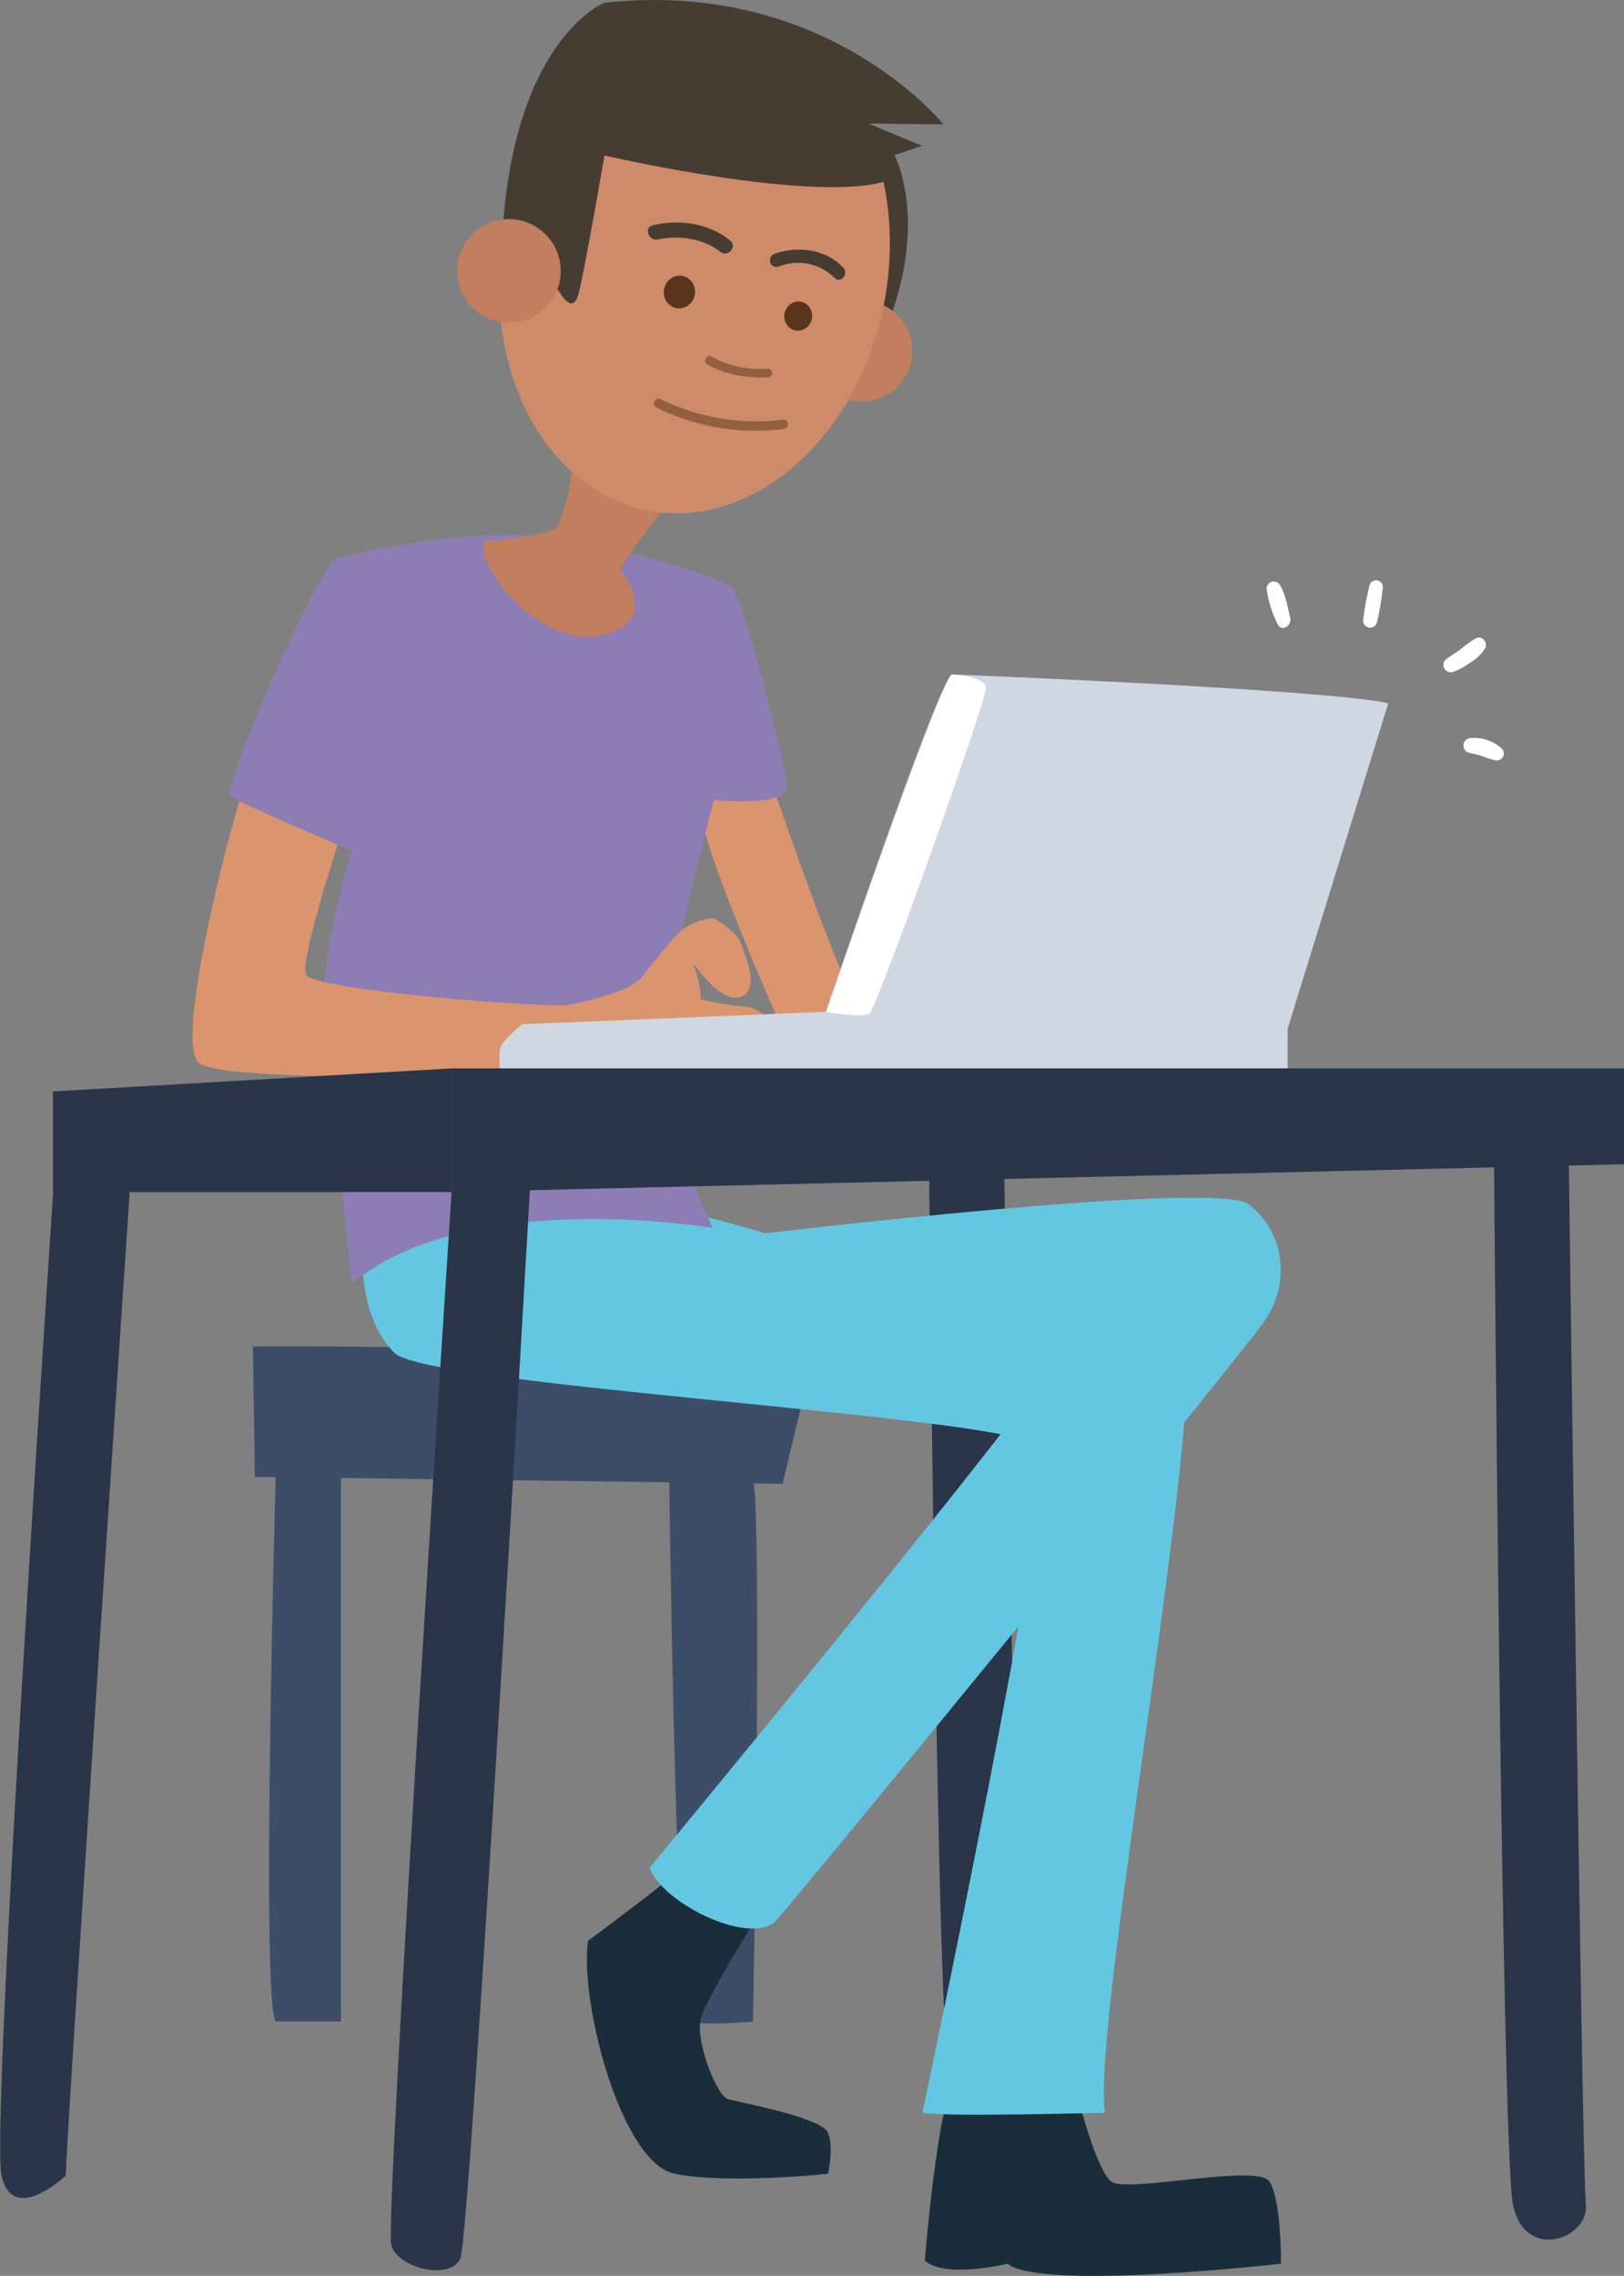 <svg xmlns="http://www.w3.org/2000/svg" viewBox="0 0 303 424.42"><rect x="0" y="0" width="303" height="424.42" fill="#808080" stroke="none"/><defs><style>.cls-1{fill:#2a3549;}.cls-2{fill:#3c4d68;}.cls-3{fill:#fff;}.cls-4{fill:#192e3a;}.cls-5{fill:#64c7e2;}.cls-6{fill:#db956e;}.cls-7{fill:#8d7db5;}.cls-8{fill:#c17f5f;}.cls-9{fill:#cfd7e2;}.cls-10{fill:#473c32;}.cls-11{fill:#ce8b6a;}.cls-12,.cls-13{fill:#5b351b;}.cls-13{opacity:0.51;}
.comp {
    -webkit-animation-name: comp;
    -webkit-animation-duration: 700ms;
    -webkit-animation-iteration-count: infinite;
    -webkit-animation-timing-function: linear;
    -webkit-transform-origin: center;
    -webkit-animation-direction: alternate;
    -moz-animation-name: comp;
    -moz-animation-duration: 700ms;
    -moz-animation-iteration-count: infinite;
    -moz-animation-timing-function: linear;
    -moz-transform-origin: center;
    -moz-animation-direction: alternate;
    -ms-animation-name: comp;
    -ms-animation-duration: 700ms;
    -ms-animation-iteration-count: infinite;
    -ms-animation-timing-function: linear;
    -ms-transform-origin: center;
    -ms-animation-direction: alternate; 
    animation-name: comp;
    animation-duration: 700ms;
    animation-iteration-count: infinite;
    animation-timing-function: linear;
    transform-origin: center;
    animation-direction: alternate;
}
@keyframes comp{
  0% {transform:  scale(0);}
  100% {transform:  scale(1);}
}
@-moz-keyframes comp{
  0% {-moz-transform:  scale(0);}
  100% {-moz-transform:  scale(1);}
}
@-webkit-keyframes comp {
  0% {-webkit-transform:  scale(0);}
  100% {-webkit-transform:  scale(1);}
}
@-o-keyframes comp {
  0% {-o-transform:  scale(0);}
  100% {-o-transform:  scale(1);}
}
@-ms-keyframes comp {
  0% {-ms-transform:  scale(0);}
  100% {-ms-transform:  scale(1);}
}
#Layer_6 {
    -webkit-animation-name: face;
    -webkit-animation-duration: 1200ms;
    -webkit-animation-iteration-count: infinite;
    -webkit-animation-timing-function: linear;
    -webkit-transform-origin: bottom center;
    -webkit-animation-direction: alternate;
    -moz-animation-name: face;
    -moz-animation-duration: 1200ms;
    -moz-animation-iteration-count: infinite;
    -moz-animation-timing-function: linear;
    -moz-transform-origin: bottom center;
    -moz-animation-direction: alternate;
    -ms-animation-name: face;
    -ms-animation-duration: 1200ms;
    -ms-animation-iteration-count: infinite;
    -ms-animation-timing-function: linear;
    -ms-transform-origin: bottom center;
    -ms-animation-direction: alternate; 
    animation-name: face;
    animation-duration: 1200ms;
    animation-iteration-count: infinite;
    animation-timing-function: linear;
    transform-origin: bottom center;
    animation-direction: alternate;
}
@keyframes face{
  0% {transform:  rotate(0deg);}
  100% {transform:  rotate(6deg);}
}
@-moz-keyframes face{
  0% {-moz-transform:  rotate(0deg);}
  100% {-moz-transform:  rotate(6deg);}
}
@-webkit-keyframes face {
  0% {-webkit-transform:  rotate(0deg);}
  100% {-webkit-transform:  rotate(6deg);}
}
@-o-keyframes face {
  0% {-o-transform:  rotate(0deg);}
  100% {-o-transform:  rotate(6deg);}
}
@-ms-keyframes face {
  0% {-ms-transform:  rotate(0deg);}
  100% {-ms-transform:  rotate(6deg);}
}
</style></defs><title>destaque2</title><g id="Layer_2" data-name="Layer 2"><g id="Layer_4" data-name="Layer 4"><path class="cls-1" d="M187.18,206s2.53,171.42,3.25,177.11-11.47,9.64-13.61,0S173.23,206,173.23,206Z"/><path class="cls-2" d="M51.47,274.1S48.63,374,51.47,377H63.61V274.1C63.61,269.16,51.59,269.95,51.47,274.1Z"/><path class="cls-2" d="M124.8,272.38s1.28,103.94,4,104.65,11.69,0,11.69,0,1.78-92.84,0-101.6S124.8,272.38,124.8,272.38Z"/><path class="cls-2" d="M150.54,257.86,146,276.72l-98.44-1.31-.38-24.3S125.37,250.2,150.54,257.86Z"/><path class="cls-3" d="M74.31,141.61S66,154.43,65.64,158.5C65.64,158.5,73.23,147,74.31,141.61Z"/><path class="cls-4" d="M140.86,358.1s-8.59,13.88-10,17.95,2.84,14.86,5,15.43,17.48,3.41,18.62,6.25,0,7.65,0,7.65-18.55,2-28.58,0-17.8-32.07-16.19-43.43c0,0,13.73-10.22,16.19-12.49S140.86,358.1,140.86,358.1Z"/><path class="cls-5" d="M142.78,230s83.83-10,90.08-5.47,8.52,14.2,2.84,22.15S149.38,353.12,144.84,358.1s-21.16-3-23.64-9.78c0,0,74.75-90.3,77.59-97.68,0,0-69.74-.23-77.59-10.26s-19.52-12.46-13.27-15.86S142.78,230,142.78,230Z"/><path class="cls-4" d="M201.06,390.91s3.41,13.63,6.25,15.9,27.26-3.41,29.53,0S239,422.15,239,422.15s-44.71,5.11-51,0c0,0-11.58,2.84-15.45-.57,0,0,2.38-30.07,5.79-34.06S201.06,390.91,201.06,390.91Z"/><path class="cls-5" d="M107.92,224.52s9.84,12.49,18,13.06,87.65-1.14,94.46,6.81-17,132.82-14.2,149.61c0,0-30.1.81-34.07,0,0,0,25-118.37,22.15-124.05S79.85,258.55,73.61,252.31s-6.81-17.61-5.11-23.85S107.92,224.52,107.92,224.52Z"/><path class="cls-6" d="M143.44,144.35s10.49,31.19,15.32,40.63-12,8.75-12,8.75-15.11-33.62-16-42.2S139.38,132.61,143.44,144.35Z"/><path class="cls-7" d="M85.57,107.83c2.95,5.63,16.09,17.69,24.4,16.62s19.56-6.38,9.22-20.91c-3.79-1-7.84-1.89-11.81-2.65a81.07,81.07,0,0,0-21.94-.67C84.88,100.72,83,102.95,85.57,107.83Z"/><path class="cls-7" d="M136.77,109.88c-1.25-1.51-8.67-4.07-17.59-6.34,10.34,14.54-.91,19.84-9.22,20.91s-21.45-11-24.4-16.62c-2.56-4.88-.68-7.11-.14-7.61a138.82,138.82,0,0,0-22.92,4.05c-3.57,2.57-20.93,42-19.39,43.87,3,3.66,22.52,10.37,22.52,10.37s-7,22.46-5,35.24c.82,5.31,5,45.69,5,45.69C87.08,221.2,133,229,133,229s-9.2-20.12-10.39-27.63S133.2,149.2,133.2,149.2s13.58,1.43,13.58-2.5S138.56,112,136.77,109.88Z"/><path class="cls-8" d="M124.62,94.15s-6.66,7.51-8.87,12.15c0,0,8.16,9.65-3.64,12.15S88.51,105.12,90.3,100.89c0,0,10-.66,12.87-2.09s4.2-16.45,4.2-16.45S119.26,76.64,124.62,94.15Z"/><path class="cls-6" d="M63,157.55s-7,21.32-5.92,24.18,42.18,6.08,48.62,5.72,5.36,10.37-1.43,11.8-62.56,2.86-67.2-1.07,6.22-45.15,7.65-48.73C51.63,152.71,53.64,153.48,63,157.55Z"/><path class="cls-6" d="M119.27,182.86s5.8-7.6,8.08-9.52a11.28,11.28,0,0,1,5.86-2.1s4.29,2.5,5,4.65,3.75,8.64,0,10-8.55-5.93-8.55-5.93-3.53,1.93-4.64,3.74S119.27,182.86,119.27,182.86Z"/><path class="cls-6" d="M104,190.76s17.37-7.46,22-5.79a56.65,56.65,0,0,0,13.14,2.77c2.95.24,5,3.43,5.55,3S109.83,196.49,104,190.76Z"/><path class="cls-6" d="M105.67,187.45c1,0,9.12-2,11.62-3.4s8.38-6.82,10-6.26,3,3.22,3.4,7.69-1.79,7.15-4.83,6.08-2.5-4.65-2.5-4.65-10.55,5.48-14.12,4.88S105.67,187.45,105.67,187.45Z"/><path class="cls-9" d="M93.34,200.73s-.36-4.16,0-5.41S97.45,191,97.45,191s49.33-2,56.66-2.32c0,0,20.2-59.7,23.41-62.91,0,0,68.63,2.68,81.5,5.36l-18.77,60.69v8.88s-83.83,1.48-89.9,0Z"/><path class="cls-3" d="M177.52,125.79s6.17.27,6.43,2.41S163.58,188.09,162.24,189s-8.13-.27-8.13-.27S174.58,129.27,177.52,125.79Z"/><path class="cls-3 comp" d="M240.73,115.3c-.5-2.13-.84-4.43-2-6.31a1.33,1.33,0,0,0-2.4.87,21.06,21.06,0,0,0,2.11,6.64C239.19,117.92,241,116.62,240.73,115.3Z"/><path class="cls-3 comp" d="M255.54,109.14a47.66,47.66,0,0,0-1.19,6.37,1.31,1.31,0,0,0,2.58.47,47.75,47.75,0,0,0,1.06-6.39A1.25,1.25,0,0,0,255.54,109.14Z"/><path class="cls-3 comp" d="M275.46,119a16.38,16.38,0,0,0-2.77,1.95c-.92.67-1.9,1.26-2.81,1.94a1.37,1.37,0,0,0,1.24,2.41,11.45,11.45,0,0,0,3-1.61,8.4,8.4,0,0,0,3-2.85C277.6,119.83,276.57,118.49,275.46,119Z"/><path class="cls-3 comp" d="M280.14,139.54a7.83,7.83,0,0,0-5.85-1.9,1.4,1.4,0,0,0-.13,2.76c.79.18,1.57.34,2.34.59a18.08,18.08,0,0,0,2.56.82A1.31,1.31,0,0,0,280.14,139.54Z"/><path class="cls-1" d="M292.63,210.77s2.53,193.84,3.25,200.28-11.47,10.9-13.61,0-3.57-200.28-3.57-200.28Z"/><polygon class="cls-1" points="9.87 203.54 84.25 199.24 84.25 222.31 9.87 222.31 9.87 203.54"/><polygon class="cls-1" points="303 199.24 84.25 199.24 84.25 222.31 303 217.12 303 199.24"/><path class="cls-1" d="M24.56,216.94S12.28,399.33,12.28,405.69c0,0-9.88,9.47-12,0s10-188.74,10-188.74Z"/><path class="cls-1" d="M84.25,222.3S71.73,414.44,73,418.73s11.09,6.66,12.91,2.37,13-199.91,13-199.91Z"/></g><g id="Layer_6" data-name="Layer 6"><ellipse class="cls-10" cx="153.06" cy="48.92" rx="27.76" ry="15.5" transform="translate(71.12 187.15) rotate(-77.07)"/><circle class="cls-8" cx="160.77" cy="65.46" r="9.45" transform="translate(66.79 211.41) rotate(-79.38)"/><ellipse class="cls-11" cx="129.59" cy="49.62" rx="46.4" ry="36.05" transform="translate(56.93 167.85) rotate(-79.38)"/><path class="cls-10" d="M122.75,44.65c3.53-.81,8.47-.26,11.64,2.32,1.4,1.14,3.24-1,1.84-2.12-4-3.25-9.49-4-14.42-2.84-1.75.4-.8,3,.94,2.64Z"/><path class="cls-10" d="M145.32,49.71a9.66,9.66,0,0,1,10.39,2.11c1.11,1.17,2.73-.73,1.64-1.89-3.26-3.47-8.49-4.14-12.87-2.58a1.25,1.25,0,0,0,.84,2.36Z"/><ellipse class="cls-12" cx="148.94" cy="58.95" rx="2.73" ry="2.6" transform="translate(63.54 194.47) rotate(-79.38)"/><ellipse class="cls-12" cx="126.77" cy="54.46" rx="3.06" ry="2.91" transform="translate(49.87 169.02) rotate(-79.38)"/><path class="cls-13" d="M122.46,76a42,42,0,0,0,23.81,4c1.05-.15.94-1.9-.12-1.74a40.52,40.52,0,0,1-22.95-3.86c-1-.47-1.7,1.11-.74,1.58Z"/><path class="cls-13" d="M132,67.95c3.31,2,7.56,2.58,11.35,2.41,1.06,0,.92-1.67-.14-1.62a18.73,18.73,0,0,1-10.49-2.24c-.9-.55-1.61.91-.72,1.46Z"/><path class="cls-10" d="M104.44,54.53s2.41,4.44,3.52.22S112.78,29,112.78,29s44.61,10.3,55,3.7c0,0-3.65-.86-3.25-3l7.5-2.5-10-4.16,14,.16S154.16-4.07,112.75.52c0,0-16.41,6.43-18.92,41.76Z"/><circle class="cls-8" cx="94.96" cy="50.54" r="9.66" transform="translate(27.78 134.55) rotate(-79.38)"/></g></g></svg>